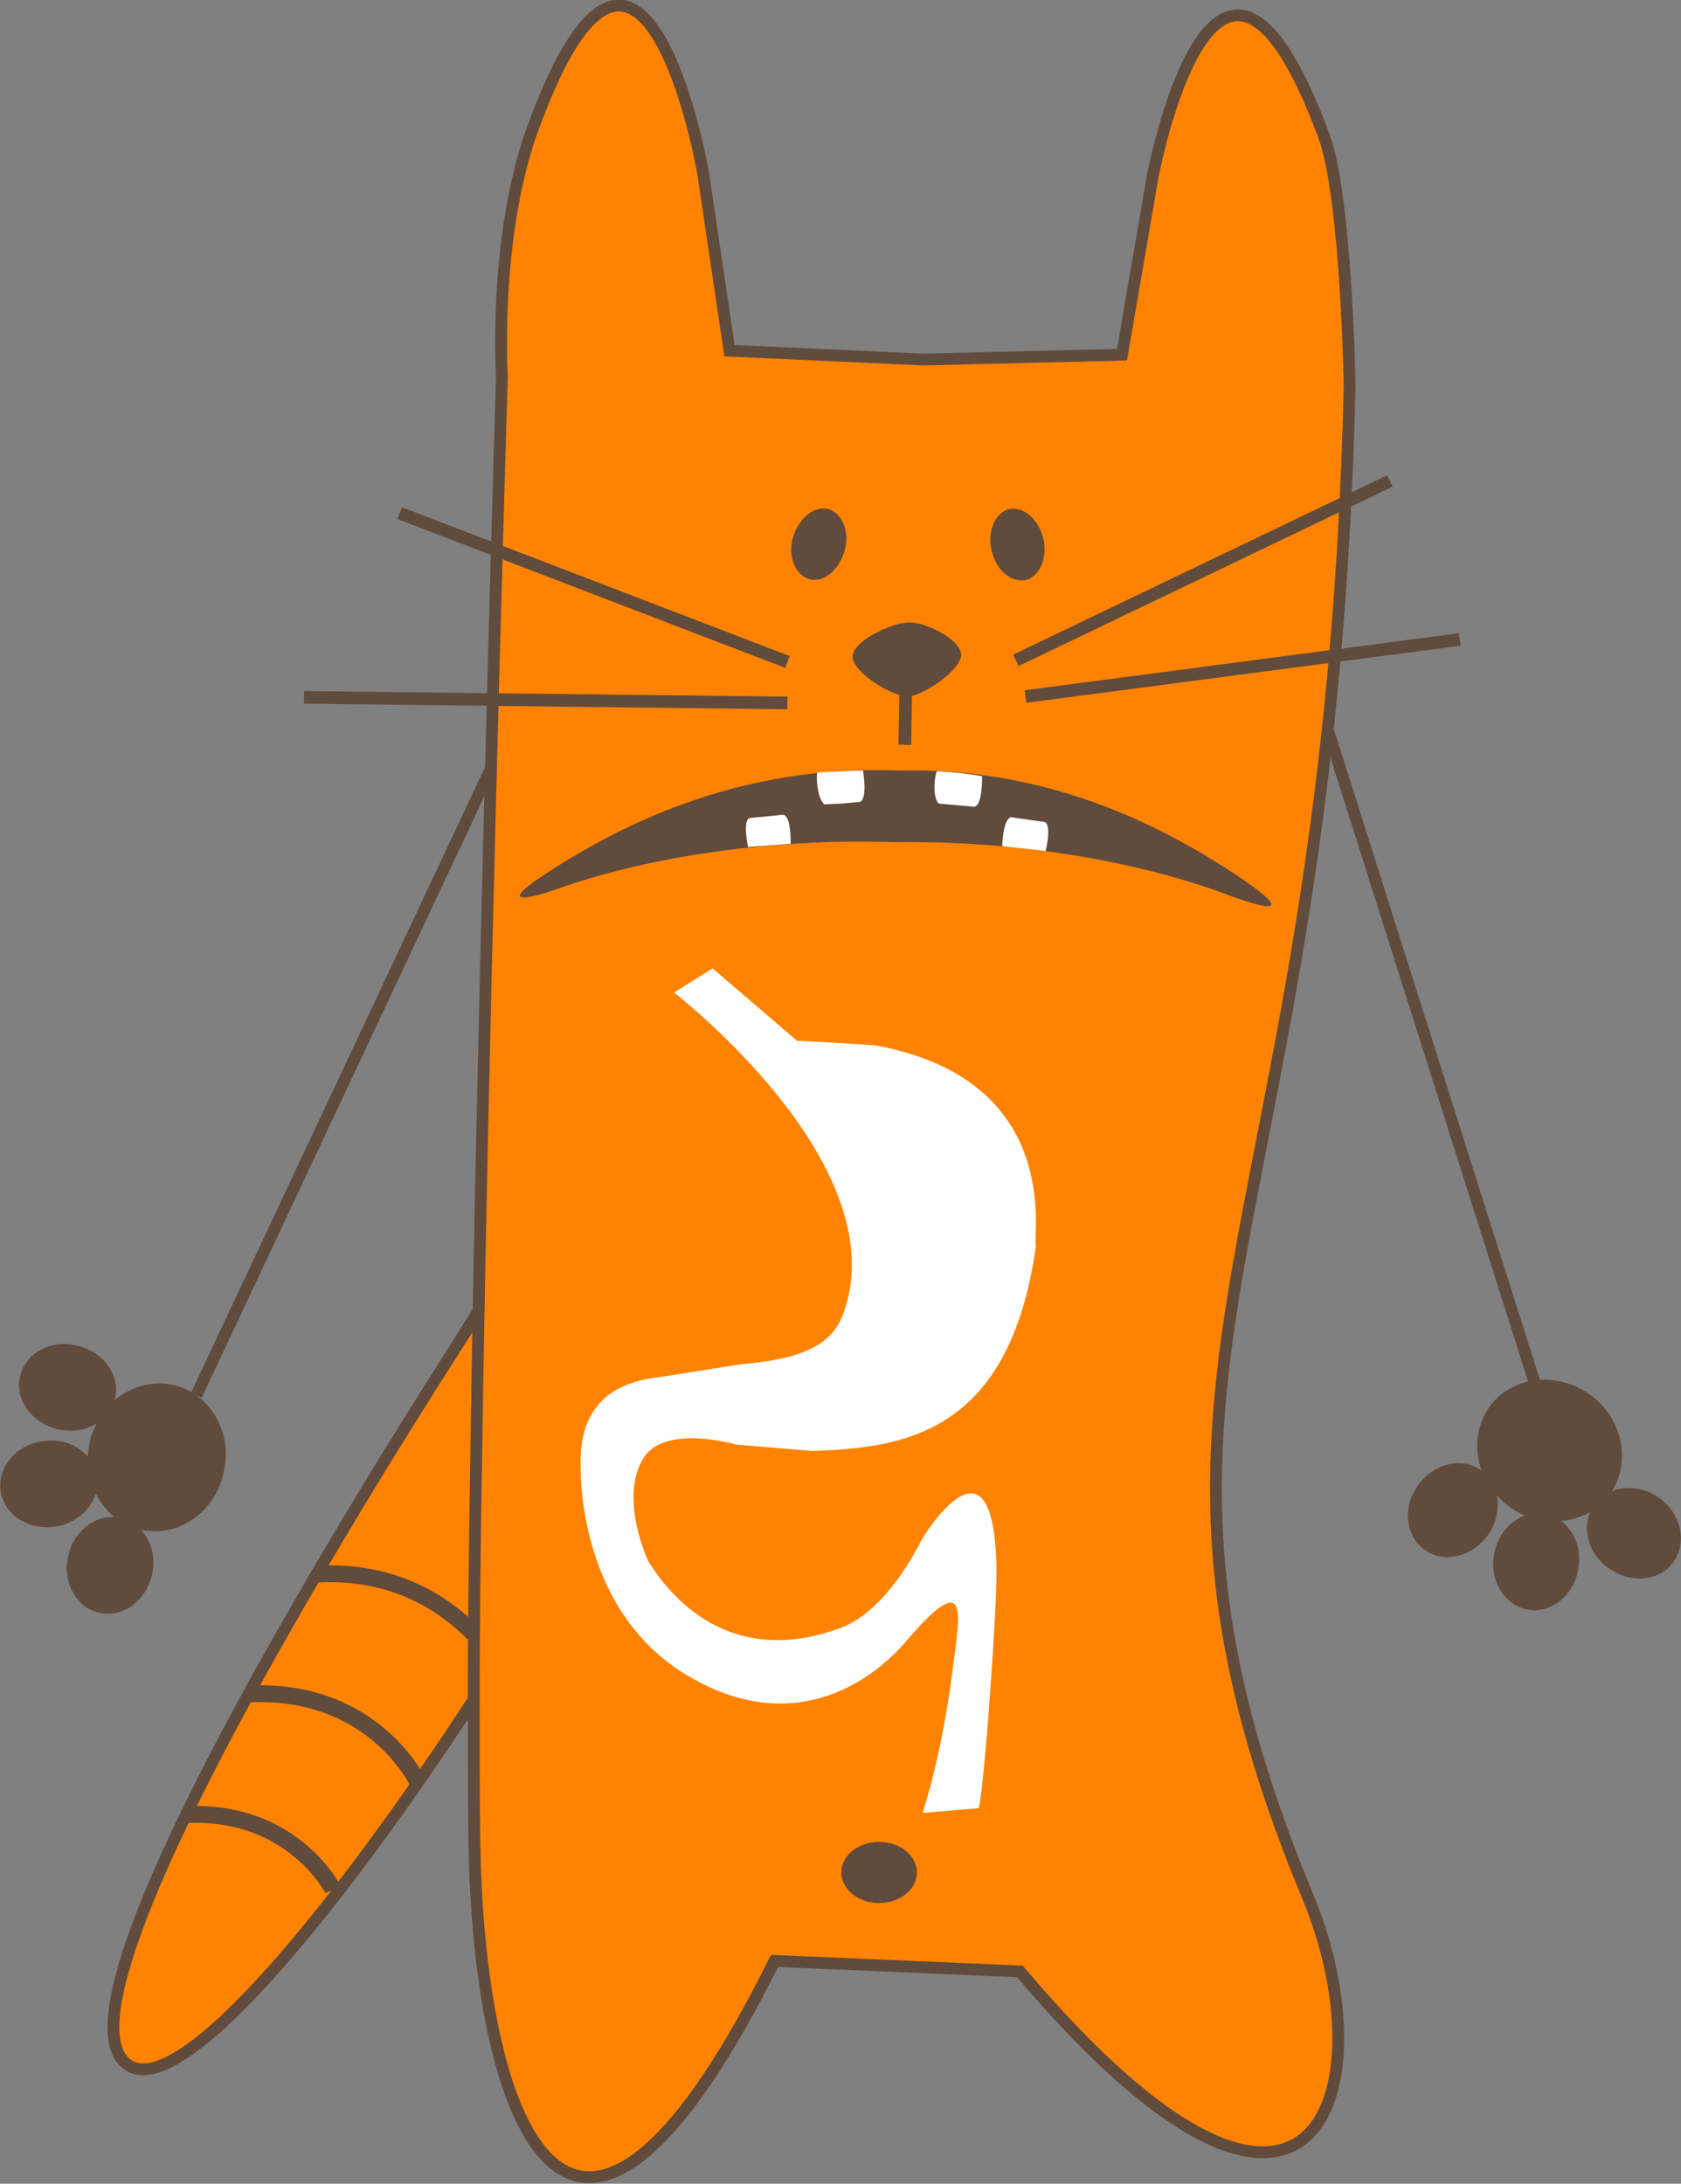 <svg xmlns="http://www.w3.org/2000/svg" baseProfile="basic" viewBox="0 0 209 271.5"><rect x="0" y="0" width="209" height="271.5" fill="#808080" stroke="none"/><style>.st0{fill:#604b3c}.st6,.st8{fill:none;stroke:#604b3c;stroke-width:1.466;stroke-miterlimit:10}.st8{stroke-width:1.57}</style><switch><g><path d="M21.6 172.2c-2.7-.6-5.3.2-7.4 1.9 0-.1.1-.1.1-.2.7-2.9-1.4-5.8-4.7-6.6s-6.4.9-7.1 3.8 1.4 5.8 4.7 6.6c1.8.4 3.5.1 4.8-.7-.3.7-.7 1.4-.8 2.2-.2.6-.2 1.3-.3 1.9-1.3-1.5-3.4-2.3-5.7-1.9-3.3.5-5.6 3.3-5.1 6.3.5 2.9 3.5 4.8 6.8 4.3 2.5-.4 4.4-2.1 5-4.1.6 1.1 1.3 2.1 2.3 2.9-2.6-.1-5.1 1.9-5.7 4.8-.8 3.3 1 6.5 3.8 7.1 2.9.7 5.8-1.4 6.6-4.7.5-2.2-.1-4.3-1.4-5.6 4.6 1 9.2-2.1 10.3-7.1 1.2-4.9-1.6-9.8-6.2-10.9z" class="st0"/><path d="M24.4 173.5l36.7-78.1" class="st6"/><path d="M206.1 186.1c-1.8-1.2-4-1.4-5.7-.7 2.5-3.9 1.2-9.4-3-12.2s-9.8-2-12.4 2c-1.5 2.3-1.7 5.1-.8 7.6-.1 0-.1-.1-.2-.1-2.4-1.6-5.9-.7-7.8 2.1s-1.4 6.4 1.1 8c2.4 1.6 5.9.7 7.8-2.1 1-1.5 1.3-3.2 1-4.8.5.6 1.1 1.1 1.8 1.6.6.4 1.1.7 1.7.9-1.8.7-3.4 2.4-3.8 4.7-.7 3.3 1.2 6.4 4 7 2.9.6 5.8-1.6 6.4-4.9.5-2.5-.4-4.8-2.1-6.1 1.3-.1 2.5-.5 3.6-1.1-1 2.4-.1 5.4 2.5 7.1 2.8 1.9 6.4 1.4 8-1.1s.7-6-2.1-7.9z" class="st0"/><path d="M190.8 171.9l-26.1-82.4" class="st6"/><path d="M167.7 48s-.4-23.5-3.2-31c-13.5-36.5-21.3 5.1-21.3 5.1l-3.8 22.1-24.7.6-24.1-1.1-3.3-22.2s-7.5-42.6-21.1-5.6c-5 13.6-3.9 31-3.9 31s-1.9 62.5-2.9 116.3c-.8 1.2-56.9 86.4-43.3 93.7 6.8 3.7 26-20 42.7-45.6 0 10.8 0 19.3.3 24.1 1.8 31.9 13.3 56.2 37.1 8.4l30.5 1.3c36.7 43.4 45.8 14.8 35.8-9.3-27.3-65.9 2.9-81.1 5.2-187.8z" fill="#ff8300"/><path d="M129.7 66.9c.6 2.4-.4 4.7-2.1 5.2-1.8.4-3.7-1.1-4.3-3.6-.6-2.4.4-4.7 2.1-5.2 1.8-.4 3.7 1.2 4.3 3.6zm-31.1-.1c-.7 2.4.3 4.7 2 5.2 1.8.5 3.7-1.1 4.4-3.5s-.3-4.7-2-5.2-3.7 1.1-4.4 3.5z" class="st0"/><path d="M97.9 82.3L49.7 63.8m48.2 23.6l-60.1-.7m74.8-.3l-.1 6.2" class="st8"/><path d="M106 81.7c.1 2 5 4.9 6.9 4.9 1.9-.1 6.6-3.3 6.6-5.2-.1-2-4.6-4.1-6.4-4-2-.1-7.2 2.3-7.1 4.3z" class="st0"/><path d="M126.3 82.1l46.5-22.3m-45.3 26.8l54-7.1" class="st8"/><path d="M114 232.8c0 2.1-2.1 3.8-4.7 3.8s-4.7-1.7-4.7-3.8 2.1-3.8 4.7-3.8 4.7 1.7 4.7 3.8zm38.5-121.6c-7.1-2.7-21.9-6.7-40.9-6.5h-.3c-19-.6-33.9 3-41.1 5.5-2.4.9-9.8 3.3-2.3-1.6 16-10.5 30.9-13.3 43.8-12.8h.1c12.9-.3 27.4 3 43.1 13.8 7.3 5.1 0 2.5-2.4 1.6z" class="st0"/><path d="M93 105.3s-.7-3.3.2-3.6l2.1-.2 2.1-.2c1 .2.9 3.6.9 3.6m26.3.3s.1-3.4 1.1-3.6l2.1.3 2.1.3c.9.4.1 3.6.1 3.6m-22.7-10s.6 3.6-.4 3.9l-2.2.2-2.2.1c-1-.8-1-3.8-.9-3.9.2-.1.6-.1 2.8-.2 1.7-.1 2.9-.1 2.9-.1zm14.8.7s.1 3.7-1 3.8l-2.2-.2-2.2-.2c-.9-1-.4-3.9-.2-4 .2 0 .6 0 2.8.2 1.7.2 2.8.4 2.8.4zm-41.5 97.6c3.6 5.8 11.2 13 23.9 8.3 6-2.2 10.1-11 10.1-11s9.2-15.4 9.3 4.3c0 4.4-1.4 25.3-2.2 29.1l-7 .6s2.3-6.7 3.7-17.5c.8-6.6 2.5-13.5-5.7-3.9-4.5 5.3-14.6 12.3-27.9 3.9-13.2-8.4-12.6-25.6-12.6-25.6-.2-5.5 2-10.3 9.9-11.1l10.1-1.6c8.7-.7 11.6-3 12.8-6.7 6.2-18.4-21.2-39.5-21.2-39.5l4.8-3 10.5 9c.3 0 9.6.5 9.9.6 23.4 4.4 19.3 23.8 19.8 24.9-3.3 23.6-16.7 25.1-27.8 25.5l-9.5-.8s-8.9-2.6-11.5 1.7c-3.1 5 .6 12.8.6 12.8z" fill="#fff"/><path d="M16.2 256.9c6.8 3.7 26-20 42.7-45.6 0-13.4.3-30.3.6-48.2-.7 1.2-56.8 86.4-43.3 93.8z" class="st6"/><path d="M58.9 211.3c0 10.8 0 19.3.3 24.1 1.8 31.9 13.3 56.2 37.1 8.4l30.5 1.3c36.7 43.4 45.8 14.8 35.8-9.3-27.4-66 2.8-81.2 5.2-187.9 0 0-.4-23.5-3.2-31-13.5-36.5-21.3 5.1-21.3 5.1l-3.8 22.1-24.7.6-24.1-1.1-3.3-22.2s-7.5-42.6-21.1-5.6c-5 13.6-3.9 31-3.9 31s-1.9 62.5-2.9 116.3v-.1" class="st6"/><path d="M41.4 234.9s-5-9.8-18-9.3m28.5-4.1s-5.5-11.6-20.9-10.9m27.9-7.5c-3.4-3.4-9.5-7.9-19.4-7.4" stroke-width="2.094" fill="none" stroke="#604b3c" stroke-miterlimit="10"/></g></switch></svg>